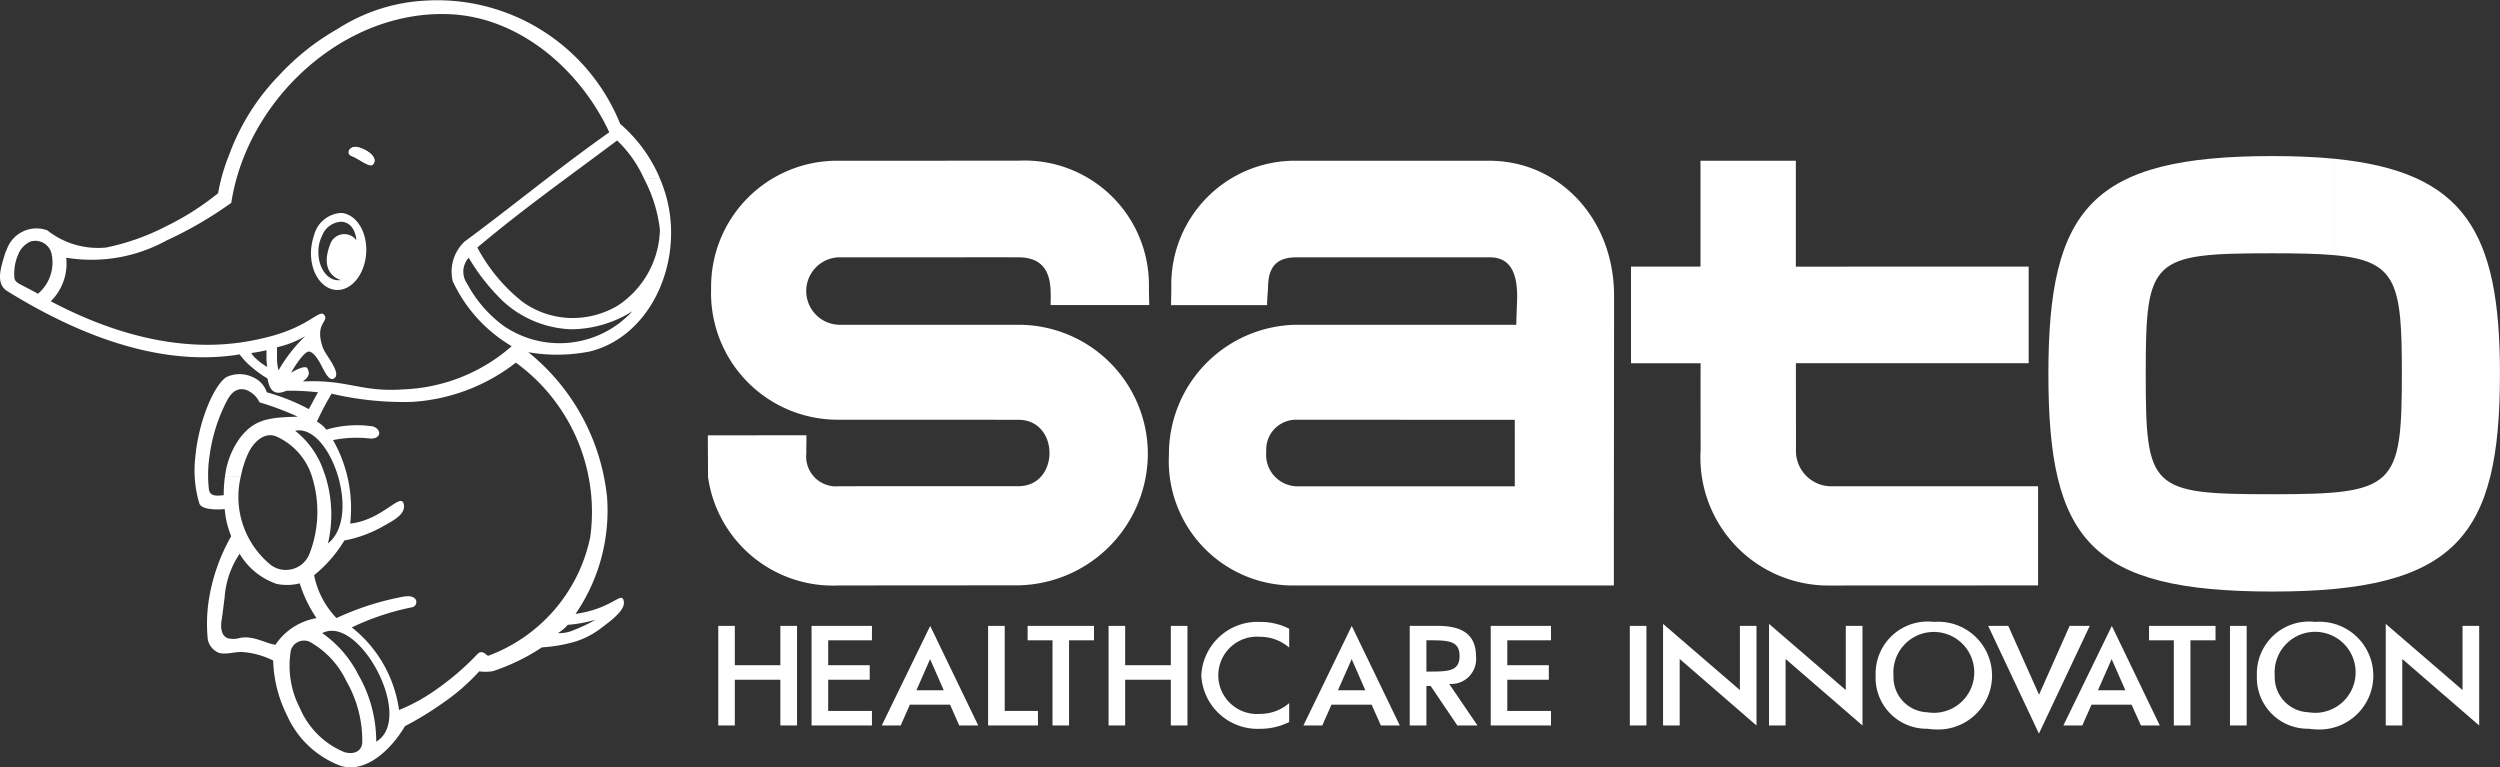 <svg xmlns="http://www.w3.org/2000/svg" viewBox="0 0 122.578 37.627"><rect x="0" y="0" width="122.578" height="37.627" fill="#333333" stroke="none"/><defs><style>.cls-1{fill:#fff;}</style></defs><g id="レイヤー_2" data-name="レイヤー 2"><g id="レイヤー_1-2" data-name="レイヤー 1"><polygon class="cls-1" points="38.262 32.616 36.029 32.616 36.029 30.688 35.218 30.688 35.218 35.57 36.029 35.57 36.029 33.328 38.262 33.328 38.262 35.57 39.08 35.57 39.08 30.688 38.262 30.688 38.262 32.616"/><polygon class="cls-1" points="39.792 35.57 42.753 35.57 42.753 34.858 40.607 34.858 40.607 33.328 42.643 33.328 42.643 32.616 40.607 32.616 40.607 31.395 42.753 31.395 42.753 30.688 39.792 30.688 39.792 35.57"/><polygon class="cls-1" points="49.262 30.688 48.448 30.688 48.448 35.57 50.892 35.57 50.892 34.857 49.262 34.857 49.262 30.688"/><polygon class="cls-1" points="50.385 31.395 51.606 31.395 51.606 35.57 52.417 35.57 52.417 31.395 53.64 31.395 53.64 30.688 50.385 30.688 50.385 31.395"/><polygon class="cls-1" points="57.407 32.616 55.168 32.616 55.168 30.688 54.355 30.688 54.355 35.57 55.168 35.57 55.168 33.328 57.407 33.328 57.407 35.57 58.222 35.57 58.222 30.688 57.407 30.688 57.407 32.616"/><polygon class="cls-1" points="73.092 35.57 76.047 35.57 76.047 34.858 73.905 34.858 73.905 33.328 75.94 33.328 75.94 32.616 73.905 32.616 73.905 31.395 76.047 31.395 76.047 30.688 73.092 30.688 73.092 35.57"/><path class="cls-1" d="M58.901,33.11a2.764,2.764,0,0,0,2.886,2.624,3.179,3.179,0,0,0,1.423-.331v-.929a2.152,2.152,0,0,1-1.423.528,1.896,1.896,0,1,1,0-3.779,2.172,2.172,0,0,1,1.423.529v-.923a3.086,3.086,0,0,0-1.423-.336,2.763,2.763,0,0,0-2.886,2.617"/><rect class="cls-1" x="79.912" y="30.688" width="0.815" height="4.882"/><polygon class="cls-1" points="85.309 33.835 81.542 30.59 81.542 35.57 82.357 35.57 82.357 32.311 86.123 35.572 86.123 30.688 85.309 30.688 85.309 33.835"/><polygon class="cls-1" points="101.476 30.688 99.976 34.062 98.468 30.688 97.483 30.688 99.971 35.968 102.463 30.688 101.476 30.688"/><polygon class="cls-1" points="90.501 33.835 86.737 30.59 86.737 35.57 87.55 35.57 87.55 32.311 91.32 35.572 91.32 30.688 90.501 30.688 90.501 33.835"/><polygon class="cls-1" points="105.37 31.395 106.586 31.395 106.586 35.57 107.401 35.57 107.401 31.395 108.63 31.395 108.63 30.688 105.37 30.688 105.37 31.395"/><rect class="cls-1" x="109.338" y="30.688" width="0.819" height="4.882"/><polygon class="cls-1" points="120.741 33.835 116.976 30.59 116.976 35.57 117.787 35.57 117.787 32.311 121.557 35.572 121.557 30.688 120.741 30.688 120.741 33.835"/><path class="cls-1" d="M41.128,28.705c3.893,0,6.285-.005,8.804-.005a6.476,6.476,0,0,0,6.348-6.486A6.338,6.338,0,0,0,49.932,15.924H41.128a1.655,1.655,0,0,1,0-3.308c3.255.005,5.471-.002,8.808,0,1.763.005,1.577,1.577,1.577,2.343h4.834c0-.421-.013-.318-.013-.973a6.101,6.101,0,0,0-6.403-6.107c-6.336,0-4.399.002-8.803.002a6.179,6.179,0,0,0-6.261,6.281,6.211,6.211,0,0,0,6.261,6.417c1.804,0,7.045.003,8.803.003,2.036,0,2.036,3.257,0,3.257-3.233,0-5.271.002-8.803.002a1.462,1.462,0,0,1-1.594-1.601c0-.566.007-.282.007-.9-1.189,0-3.173.007-4.834.004,0,1.148.008.936.008,2.037a6.182,6.182,0,0,0,6.413,5.324"/><path class="cls-1" d="M83.384,22.056a6.276,6.276,0,0,0,6.386,6.652c3.536,0,6.417-.004,10.16-.004l0-4.863c-1.505,0-7.638.001-10.077.001a1.734,1.734,0,0,1-1.794-1.797c0-1.587-.004-3.1-.004-4.236H99.468l0-4.738c-2.519,0-10.143.003-11.415.003l0-5.193h-4.675l0,5.191H79.97l0,4.738c.812,0,1.618.001,3.413.001-.006.786,0,3.511,0,4.244"/><path class="cls-1" d="M17.248,7.652c.311.106.894.604,1.046.407.331-.43-.616-.887-.902-.858-.325.033-.398.368-.145.45"/><path class="cls-1" d="M114.482,7.785l0,4.728c3.065.284,3.284,1.413,3.284,5.807,0,5.553-.328,5.913-6.335,5.913-6.009,0-6.223-.235-6.223-5.911,0-5.65.263-5.903,6.219-5.903,1.248,0,2.248.019,3.054.094l0-4.728c-.921-.089-1.935-.133-3.054-.133-8.857,0-10.992,2.536-10.992,10.676 0,8.148,2.035,10.676,10.998,10.676,9.008,0,11.143-2.684,11.143-10.681,0-6.937-1.71-9.901-8.096-10.537"/><path class="cls-1" d="M73.022,7.882c-4.188,0-4.762-.002-9.469-.002a6.069,6.069,0,0,0-6.123,6.108c.001.637-.012.548-.012.972h4.709c0-.267.032-.633.046-.843,0-.991.388-1.5,1.384-1.5h9.492c1.065,0,1.339.865,1.339,1.931,0,.301-.041,1.036-.041,1.376H70.391l0,4.659h3.88c0,1.275.001,2.344.001,3.261H63.556a1.544,1.544,0,0,1-1.468-1.7,1.461,1.461,0,0,1,1.46-1.564c.585,0,3.988,0,6.843.003l0-4.659h-6.838a6.343,6.343,0,0,0-6.239,6.384,6.095,6.095,0,0,0,6.242,6.397H79.129c0-5.422.011-10.437.011-14.205,0-3.77-2.685-6.618-6.118-6.618"/><path class="cls-1" d="M94.82,30.493a2.552,2.552,0,0,0-2.855,2.633,2.499,2.499,0,0,0,2.531,2.605l0-.807a1.723,1.723,0,0,1-1.655-1.798,1.983,1.983,0,1,1,1.978,1.825,2.538,2.538,0,0,1-.324-.027l0,.807a2.853,2.853,0,0,0,.324.029,2.642,2.642,0,1,0,0-5.267"/><path class="cls-1" d="M113.513,30.493a2.554,2.554,0,0,0-2.855,2.633,2.498,2.498,0,0,0,2.532,2.605l0-.807a1.723,1.723,0,0,1-1.656-1.798,1.986,1.986,0,1,1,1.979,1.825,2.563,2.563,0,0,1-.323-.027l0,.807a2.807,2.807,0,0,0,.323.029,2.642,2.642,0,1,0,0-5.267"/><polygon class="cls-1" points="103.546 30.69 101.171 35.569 102.099 35.569 102.549 34.552 103.813 34.552 103.813 33.843 102.866 33.843 103.537 32.317 104.209 33.843 103.813 33.843 103.813 34.552 104.513 34.552 104.972 35.569 105.896 35.569 103.546 30.69"/><polygon class="cls-1" points="66.278 30.69 63.909 35.569 64.834 35.569 65.284 34.552 66.553 34.552 66.553 33.843 65.602 33.843 66.275 32.317 66.943 33.843 66.553 33.843 66.553 34.552 67.253 34.552 67.705 35.569 68.634 35.569 66.278 30.69"/><polygon class="cls-1" points="45.609 30.69 43.234 35.569 44.163 35.569 44.611 34.552 45.879 34.552 45.879 33.843 44.933 33.843 45.604 32.317 46.272 33.843 45.879 33.843 45.879 34.552 46.584 34.552 47.031 35.569 47.963 35.569 45.609 30.69"/><path class="cls-1" d="M71.055,33.532a1.221,1.221,0,0,0,1.318-1.319c0-1.067-.614-1.526-1.896-1.526H69.12l0,1.624h.818l0-.917h.031c1.019,0,1.595,0,1.595.772-.004.769-.576.762-1.589.762h-.037V32.312h-.818l0,3.258H69.938l0-1.937h.208L71.455,35.57h.987L71.055,33.532"/><path class="cls-1" d="M17.248,7.652c.311.106.894.604,1.046.407.331-.43-.616-.887-.902-.858-.325.033-.398.368-.145.45"/><path class="cls-1" d="M16.732,10.441a1.452,1.452,0,0,0-1.337,1.107h.403a1.049,1.049,0,0,1,.943-.675c.545.025.716.599.73.908a.728.728,0,0,0-1.279.191c-.588,1.5.526,1.761.526,1.761s-.121.009-.176.007c-.568-.04-.978-.72-.927-1.51a1.734,1.734,0,0,1,.183-.682h-.403a2.792,2.792,0,0,0-.141.685c-.075,1.042.474,1.929,1.221,1.982.747.052,1.404-.745,1.478-1.787.073-1.044-.477-1.929-1.221-1.987"/><path class="cls-1" d="M28.849,17.251c2.754-.638,4.337-3.691,4.015-6.582a6.711,6.711,0,0,0-.518-1.938h-.784a7.077,7.077,0,0,1,.794,2.531,4.578,4.578,0,0,1-2.085,3.734,4.367,4.367,0,0,1-2.326.596v.552A5.655,5.655,0,0,0,31.008,15.259a4.849,4.849,0,0,1-6.327.71A6.157,6.157,0,0,1,22.908,13.915a1.021,1.021,0,0,1,.073-1.279,10.091,10.091,0,0,0,1.674,2.126,5.213,5.213,0,0,0,3.292,1.381v-.552a4.213,4.213,0,0,1-2.325-.791,8.406,8.406,0,0,1-2.217-2.664c2.269-1.912,4.482-3.468,6.853-5.248a5.967,5.967,0,0,1,1.306,1.841h.784a7.2,7.2,0,0,0-1.94-2.655A9.671,9.671,0,0,0,20.764.036a8.782,8.782,0,0,0-4.212,1.383A11.839,11.839,0,0,0,13.717,3.659a11.012,11.012,0,0,0-2.473,3.911,9.416,9.416,0,0,0-.551,1.904A13.273,13.273,0,0,1,8.145,11.095v.706A19.334,19.334,0,0,0,11.341,9.945c.771-5.069,5.558-9.525,10.796-9.244,3.36.185,6.305,2.712,7.737,5.785-2.622,1.854-4.66,3.563-7.093,5.356a2.03,2.03,0,0,0-.583,1.947,7.237,7.237,0,0,0,2.891,3.185,8.526,8.526,0,0,1-5.318,2.118c-2.094.146-2.704-.494-4.918-.389.12-.113.418-.273.222-.637-.111-.218-.804.209-.804.209s.633-1.126.917-1.032c.536.185.778,1.538,1.179,1.319.425-.241-.416-1.151-.543-1.53-.411-1.204.327-1.258.075-1.587-.247-.324-.716.609-2.964,1.129-1.337.31-4.977,1.086-10.445-1.802a2.603,2.603,0,0,0,.757-2.137,7.614,7.614,0,0,0,4.897-.833V11.095A11.337,11.337,0,0,1,5.205,12.136a4.014,4.014,0,0,1-2.886-.842,1.541,1.541,0,0,0-1.977.911l.547.283a1.162,1.162,0,0,1,.608-.646.817.817,0,0,1,1.043.658,2.007,2.007,0,0,1-.679,1.904c-.855-.487-1.141-.512-1.156-.803a2.326,2.326,0,0,1,.184-1.113L.342,12.205c-.026.063-.058.125-.08.188-.228.741-.499,1.515.106,1.888,4.839,2.991,8.581,3.555,11.381,3.095a3.463,3.463,0,0,0,.511.556l.321-.322a1.062,1.062,0,0,1-.26-.302,7.134,7.134,0,0,0,.746-.135c.002.05-.006.176,0,.33l.516-.061c-.002-.149,0-.292,0-.417A4.772,4.772,0,0,0,14.968,16.48a7.482,7.482,0,0,0-1.313,1.681,2.751,2.751,0,0,1-.073-.719l-.516.061a3.404,3.404,0,0,0,.035.487,2.881,2.881,0,0,1-.521-.38l-.321.322a5.911,5.911,0,0,0,.857.628c.084.508.286.883.928.599a11.721,11.721,0,0,1,1.552.078c-.137.213-.308.569-.455.822a9.726,9.726,0,0,0-2.059-.822,1.219,1.219,0,0,0-.651-.728A1.509,1.509,0,0,0,11.1,18.49c-.609.394-1.369,2.166-1.525,3.938h.69a8.249,8.249,0,0,1,.876-2.807c.206-.371.481-.632.912-.508a1.181,1.181,0,0,1,.671.615,13.833,13.833,0,0,1,1.877.704c-1.477.028-2.142.151-2.831,1.036a3.976,3.976,0,0,0-.737,1.888h.775a5.009,5.009,0,0,1,.383-1.174c.252-.507.776-1.032,1.368-.776A3.193,3.193,0,0,1,15.339,23.511h.665a2.975,2.975,0,0,0-.103-.315,4.274,4.274,0,0,0-1.429-2.075c1.706-.356,3.284,4.201,1.608,5.525a6.245,6.245,0,0,0-.076-3.135H15.339A5.713,5.713,0,0,1,15.179,27.141a1.244,1.244,0,0,1-1.871.583,4.299,4.299,0,0,1-1.5-4.367H11.032a5.889,5.889,0,0,0-.061.921c-.241.024-.677.105-.728-.283a6.277,6.277,0,0,1,.021-1.567H9.575a5.626,5.626,0,0,0,.201,2.259c.115.339,1.006.302,1.241.273a4.529,4.529,0,0,0,.318,1.33,9.244,9.244,0,0,0-1.077,3.007h.756a4.327,4.327,0,0,1,.736-2.143,3.375,3.375,0,0,0,1.819,1.477,2.542,2.542,0,0,0,1.128-.028A6.452,6.452,0,0,0,15.52,30.309a3.036,3.036,0,0,0-2.015,1.305c-.461-.059-1.107-.474-1.744-.334a1.101,1.101,0,0,1-.608.009c-.322-.137-.336-.554-.289-.873.063-.373.097-.75.15-1.121h-.756a7.75,7.75,0,0,0-.07,2.056.898.898,0,0,0,.556.663c.398.098.796-.082,1.203-.039a3.997,3.997,0,0,1,1.447.412,6.37,6.37,0,0,0,.671,2.671l.639-.34a4.498,4.498,0,0,1-.44-2.843.677.677,0,0,1,.919-.408,4.312,4.312,0,0,1,1.793,1.916l.587-.311a5.493,5.493,0,0,0-1.764-2.029c1.805-.941,4.556,4.175,2.648,5.323a6.566,6.566,0,0,0-.884-3.294l-.587.311a5.863,5.863,0,0,1,.786,3.03c-.02.363-.336.615-.876.465a4.036,4.036,0,0,1-2.182-2.161l-.639.34a4.661,4.661,0,0,0,2.606,2.481c1.227.412,2.482-.744,3.186-1.935a15.665,15.665,0,0,0,1.805-1.098l-.342-.648a8.877,8.877,0,0,1-1.755.955,6.246,6.246,0,0,0-2.316-4.05,12.615,12.615,0,0,1,2.946-.985.259.259,0,0,0,.19-.377c-.163-.258-.589-.15-.812-.106a13.677,13.677,0,0,0-3.074,1.011,4.216,4.216,0,0,1-1.098-2.102,6.54,6.54,0,0,0,1.484-1.703,6.081,6.081,0,0,0,1.957-.729c.418-.239,1.077-.556.952-1.064-.146-.583-1.041.789-2.624.966a6.737,6.737,0,0,0-.841-4.094,5.796,5.796,0,0,1,1.851-.073c.547-.008.52-.463.101-.599a5.281,5.281,0,0,0-2.281.16,1.557,1.557,0,0,0-.46-.394,12.925,12.925,0,0,1,.721-1.37,15.389,15.389,0,0,0,3.939.402,9.176,9.176,0,0,0,5.093-1.924,9.047,9.047,0,0,1,3.648,8.548,7.909,7.909,0,0,1-4.992,5.821c-.082.027-.285-.343-.54-.079a13.012,13.012,0,0,1-2.09,1.785l.342.648a10.185,10.185,0,0,0,1.837-1.587,2.226,2.226,0,0,0,.662-.007,9.994,9.994,0,0,0,2.409-1.168,7.563,7.563,0,0,0,1.676-.295l-.156-.534a1.742,1.742,0,0,1-.735.129,1.879,1.879,0,0,0,.482-.406,6.811,6.811,0,0,0,1.375-.252,8.69,8.69,0,0,1-1.123.529l.156.534a4.189,4.189,0,0,0,1.282-.69c.5-.373,1.136-.858,1.06-1.272-.105-.547-.485.34-2.367.616a8.95,8.95,0,0,0,1.548-5.699,10.505,10.505,0,0,0-3.863-7.133,8.234,8.234,0,0,0,2.943-.022"/></g></g></svg>